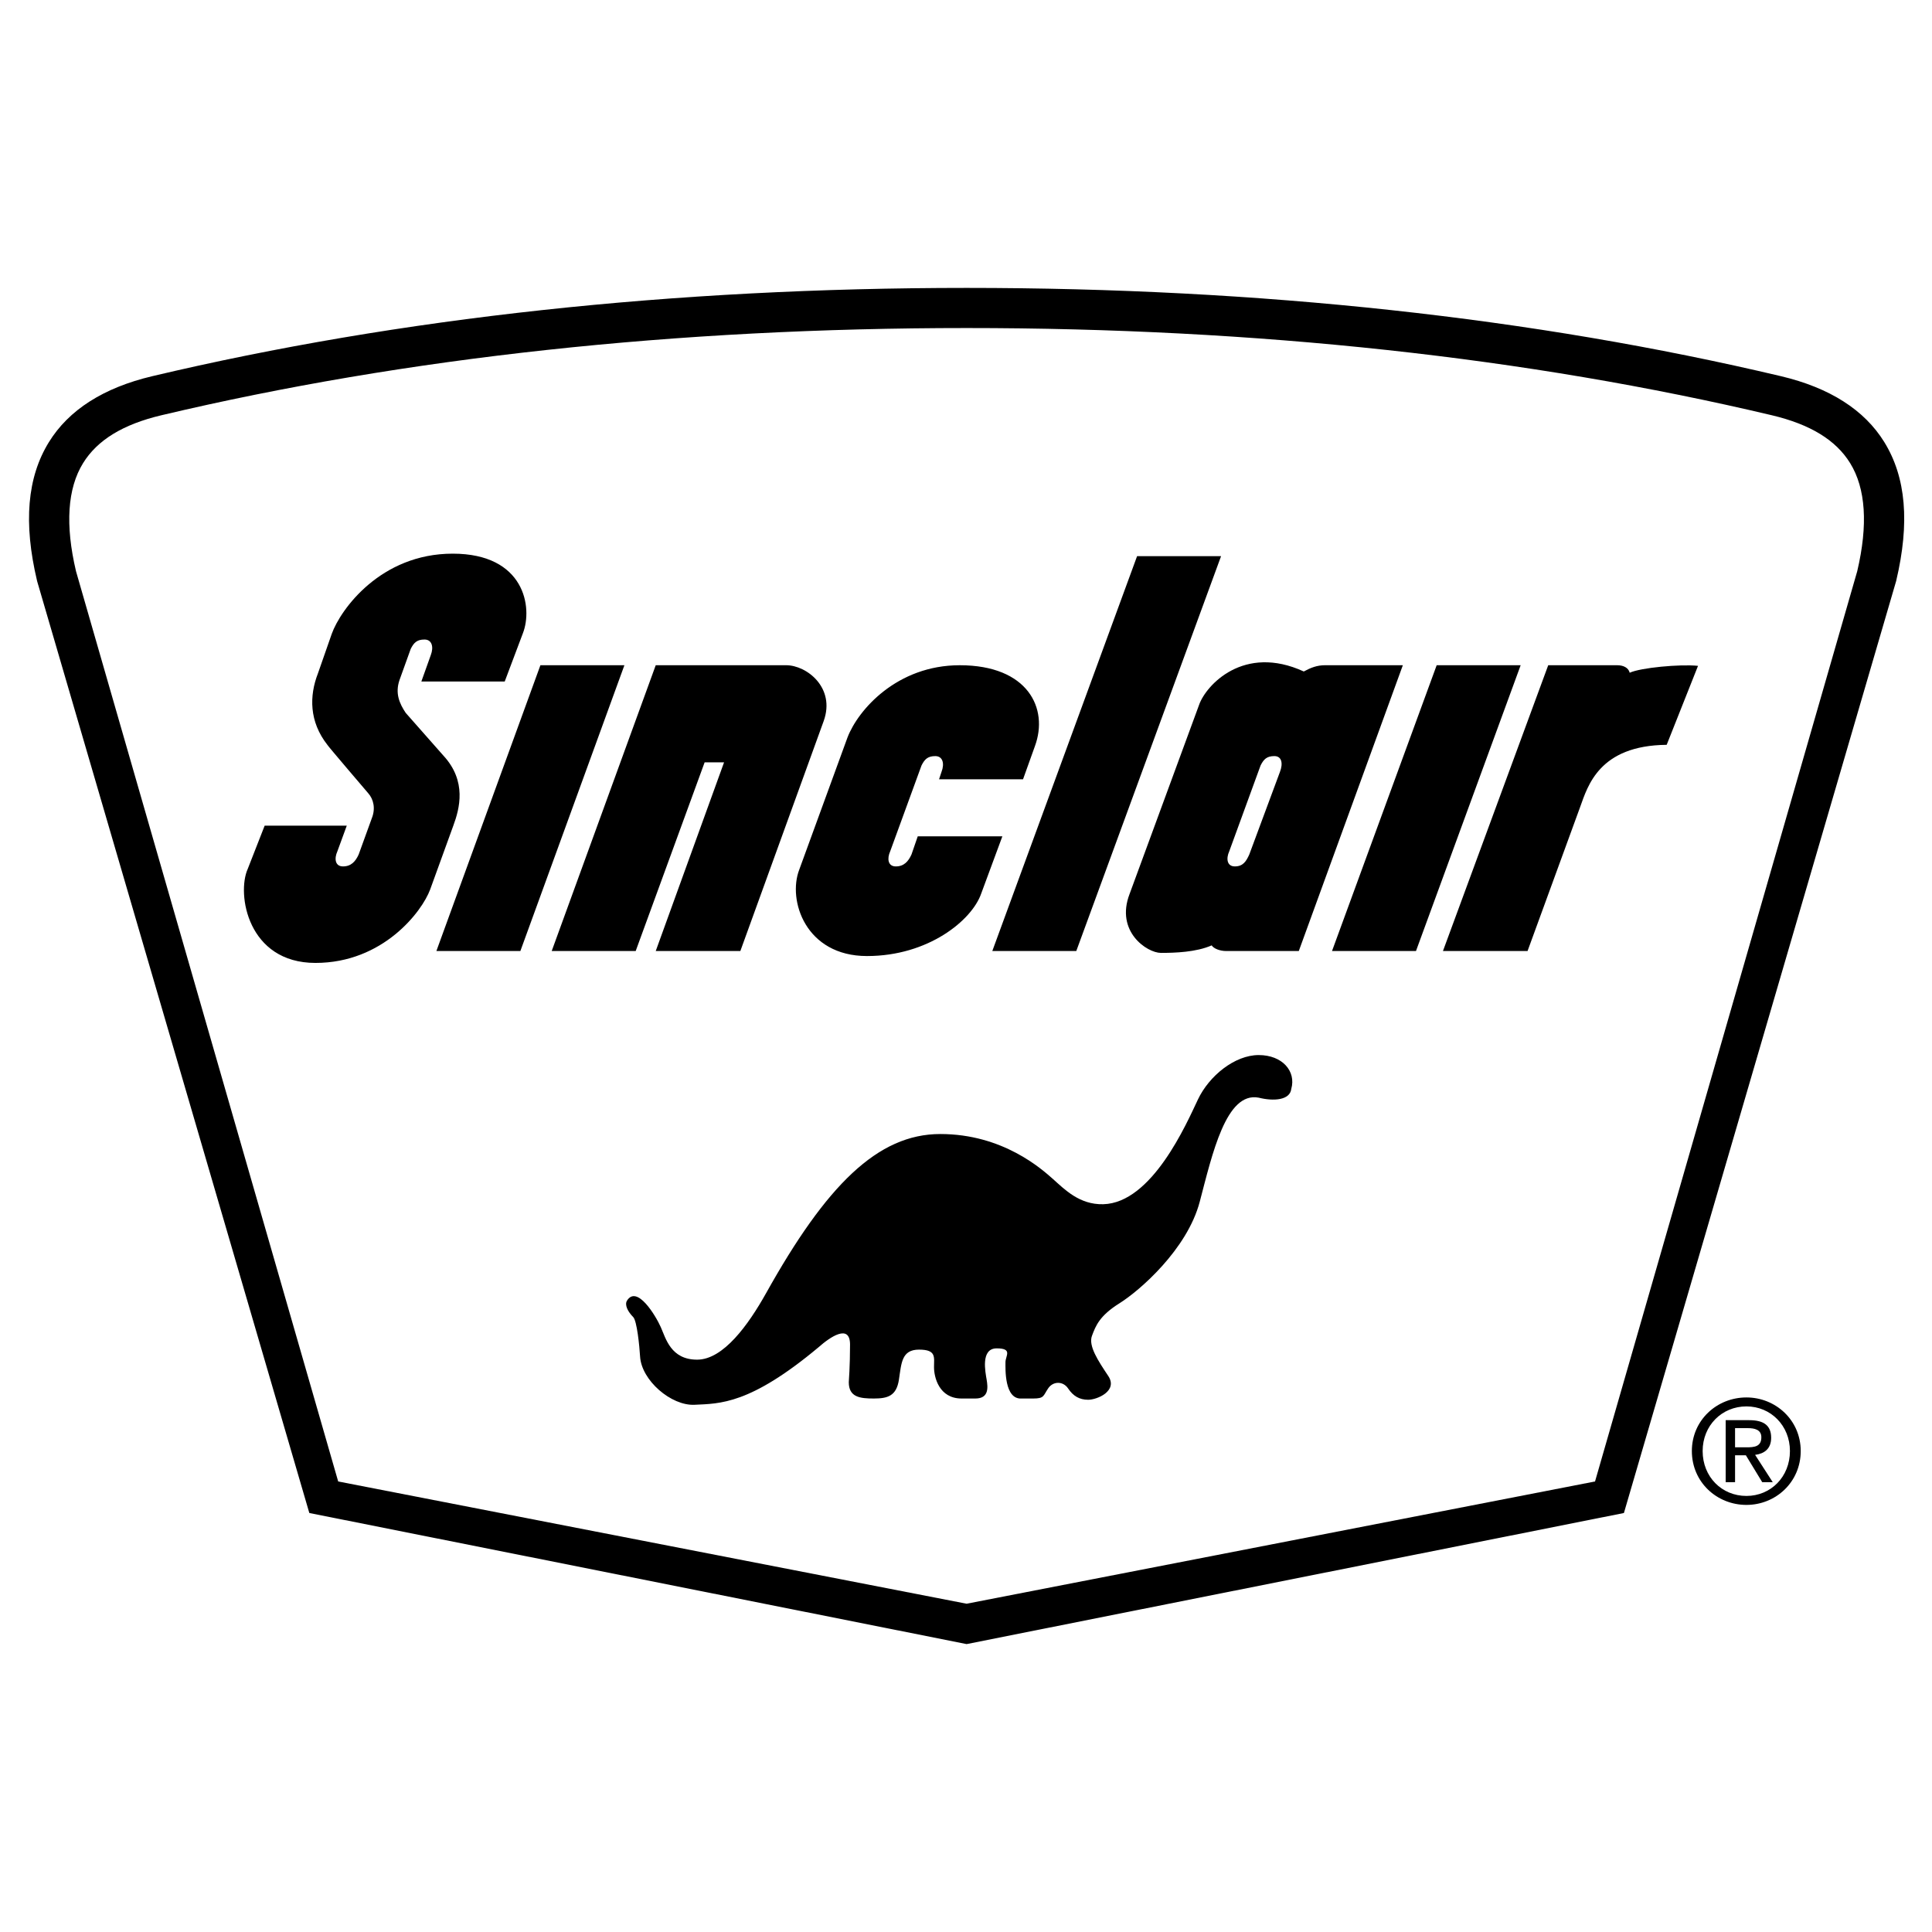 <svg xmlns="http://www.w3.org/2000/svg" width="2500" height="2500" viewBox="0 0 192.756 192.756"><g fill-rule="evenodd" clip-rule="evenodd"><path fill="#fff" d="M0 0h192.756v192.756H0V0z"/><path d="M187.998 44.109c-1.982-3.213-5.451-5.425-10.309-6.576-24.678-5.845-52.014-8.808-81.25-8.808s-56.574 2.963-81.251 8.808c-4.857 1.151-8.325 3.363-10.308 6.576-2.169 3.516-2.556 8.043-1.183 13.841l.011.047.014.046 27.139 92.909 65.579 13.079 65.579-13.079 27.139-92.909.014-.046.012-.047c1.371-5.797.984-10.325-1.186-13.841zm-2.701 12.879l-26.16 90.818-62.698 12.198-62.698-12.198L7.582 56.988c-1.09-4.627-.853-8.253.704-10.777 1.425-2.309 3.984-3.874 7.824-4.783 24.375-5.773 51.402-8.7 80.329-8.7 28.926 0 55.954 2.927 80.329 8.7 3.84.91 6.4 2.474 7.824 4.783 1.556 2.523 1.793 6.149.705 10.777z"/><path d="M141.273 94.884h-8.378l10.443-28.515h8.379l-10.444 28.515zM107.381 94.884h-8.379l14.445-39.395h8.379l-14.445 39.395zM51.917 94.884h-8.379l10.379-28.515h8.38l-10.38 28.515zM65.423 66.369H78.43c2.063 0 4.94 2.251 3.751 5.565l-8.316 22.949h-8.442l6.816-18.822h-1.938l-6.878 18.822h-8.379l10.379-28.514zM154.467 66.369l-10.504 28.515h8.441l5.252-14.382c.75-2.064 1.877-6.128 8.629-6.191l3.127-7.879c-1.812-.188-5.752.188-6.816.688-.125-.5-.625-.75-1.25-.75h-6.879v-.001zM93.938 77c.313-.813.125-1.563-.625-1.563s-1.062.313-1.375.938l-3.126 8.567c-.312.688-.25 1.501.563 1.501.812 0 1.25-.5 1.563-1.188l.625-1.813h8.442l-2.127 5.753c-.938 2.626-5.252 6.19-11.38 6.19s-7.941-5.565-6.753-8.629l4.815-13.194c1.063-2.752 4.939-7.191 11.193-7.191 6.815 0 8.88 4.314 7.503 8.066l-1.188 3.314h-8.379l.249-.751zM35.784 85.254c-.312.688-.75 1.188-1.563 1.188s-.875-.813-.562-1.501l.938-2.563h-8.192l-1.688 4.314c-1.125 2.501 0 9.379 6.754 9.379 6.753 0 10.63-5.127 11.443-7.316l2.314-6.378c.625-1.688 1.375-4.44-1.001-7.003l-3.751-4.252c-.625-.938-1.063-1.938-.625-3.251l1.126-3.127c.312-.625.625-.938 1.375-.938s.938.75.625 1.563l-.938 2.626h8.317l1.813-4.815c1.001-2.564.188-7.941-7.003-7.941s-11.193 5.565-12.068 8.004l-1.376 3.939c-.875 2.251-.875 4.815.938 7.128 0 .062 4.065 4.815 4.065 4.815.562.625.75 1.563.375 2.501l-1.316 3.628zM128.83 108.641c.5-1.751-.875-3.377-3.252-3.377s-4.939 2.063-6.064 4.439c-1.127 2.377-4.566 10.314-9.443 10.443-2.377.062-3.877-1.501-5.002-2.502-1.127-1-5.004-4.502-11.256-4.502-6.253 0-11.381 5.128-17.383 15.883-1.751 3.127-4.252 6.629-6.879 6.629-2.626 0-3.126-2.127-3.627-3.252-.5-1.126-2.376-4.252-3.376-2.626-.25.438.11 1.109.625 1.625.375.376.625 2.877.688 3.939.14 2.381 3.105 4.933 5.44 4.815 2.501-.125 5.503 0 12.381-5.753 1.126-1.001 3.127-2.376 3.127-.25s-.125 3.751-.125 3.751c0 1.502 1.125 1.627 2.501 1.627s2.251-.251 2.501-1.876c.25-1.626.25-3.002 2.001-3.002s1.5.75 1.5 1.751c0 1 .5 3.127 2.751 3.127h1.376c1.375 0 1.25-1.126 1.125-1.876-.125-.751-.625-3.127 1-3.127 1.627 0 .877.75.877 1.376 0 .625-.125 3.752 1.625 3.627h1.125c1.127 0 1-.251 1.502-1.001.5-.75 1.5-.75 2 0s1.125 1.126 2.002 1.126c.875 0 3-.876 2-2.377-1-1.5-2-3.001-1.625-4.002.375-1 .75-2.001 2.75-3.251 2.002-1.251 6.754-5.378 8.004-10.13 1.252-4.753 2.627-11.006 5.879-10.381 1.5.377 3.127.252 3.252-.873zM174.242 139.423c-2.951 0-5.445 2.269-5.445 5.347 0 3.105 2.494 5.375 5.445 5.375 2.92 0 5.416-2.27 5.416-5.375 0-3.079-2.496-5.347-5.416-5.347zm0 9.827c-2.455 0-4.369-1.899-4.369-4.48 0-2.539 1.914-4.453 4.369-4.453 2.424 0 4.34 1.914 4.34 4.453 0 2.581-1.916 4.48-4.34 4.48z"/><path d="M175.107 145.152c.906-.113 1.602-.596 1.602-1.702 0-1.22-.723-1.759-2.184-1.759h-2.354v6.184h.936v-2.681h1.078l1.631 2.681h1.049l-1.758-2.723zm-2-.752v-1.914h1.275c.652 0 1.348.142 1.348.907 0 .95-.709 1.007-1.504 1.007h-1.119zM132.207 66.369c-.812 0-1.439.25-2.127.625-6.002-2.751-9.754 1.375-10.441 3.314l-6.941 18.885c-1.439 3.752 1.75 5.878 3.127 5.878 1.375 0 3.5-.063 5.064-.75.188.312.812.563 1.438.563h7.254l10.381-28.515h-7.755zM127.705 77l-3.064 8.254c-.312.688-.625 1.188-1.439 1.188-.812 0-.875-.813-.562-1.501l3.127-8.567c.312-.625.625-.938 1.375-.938.751 0 .876.751.563 1.564z"/></g></svg>